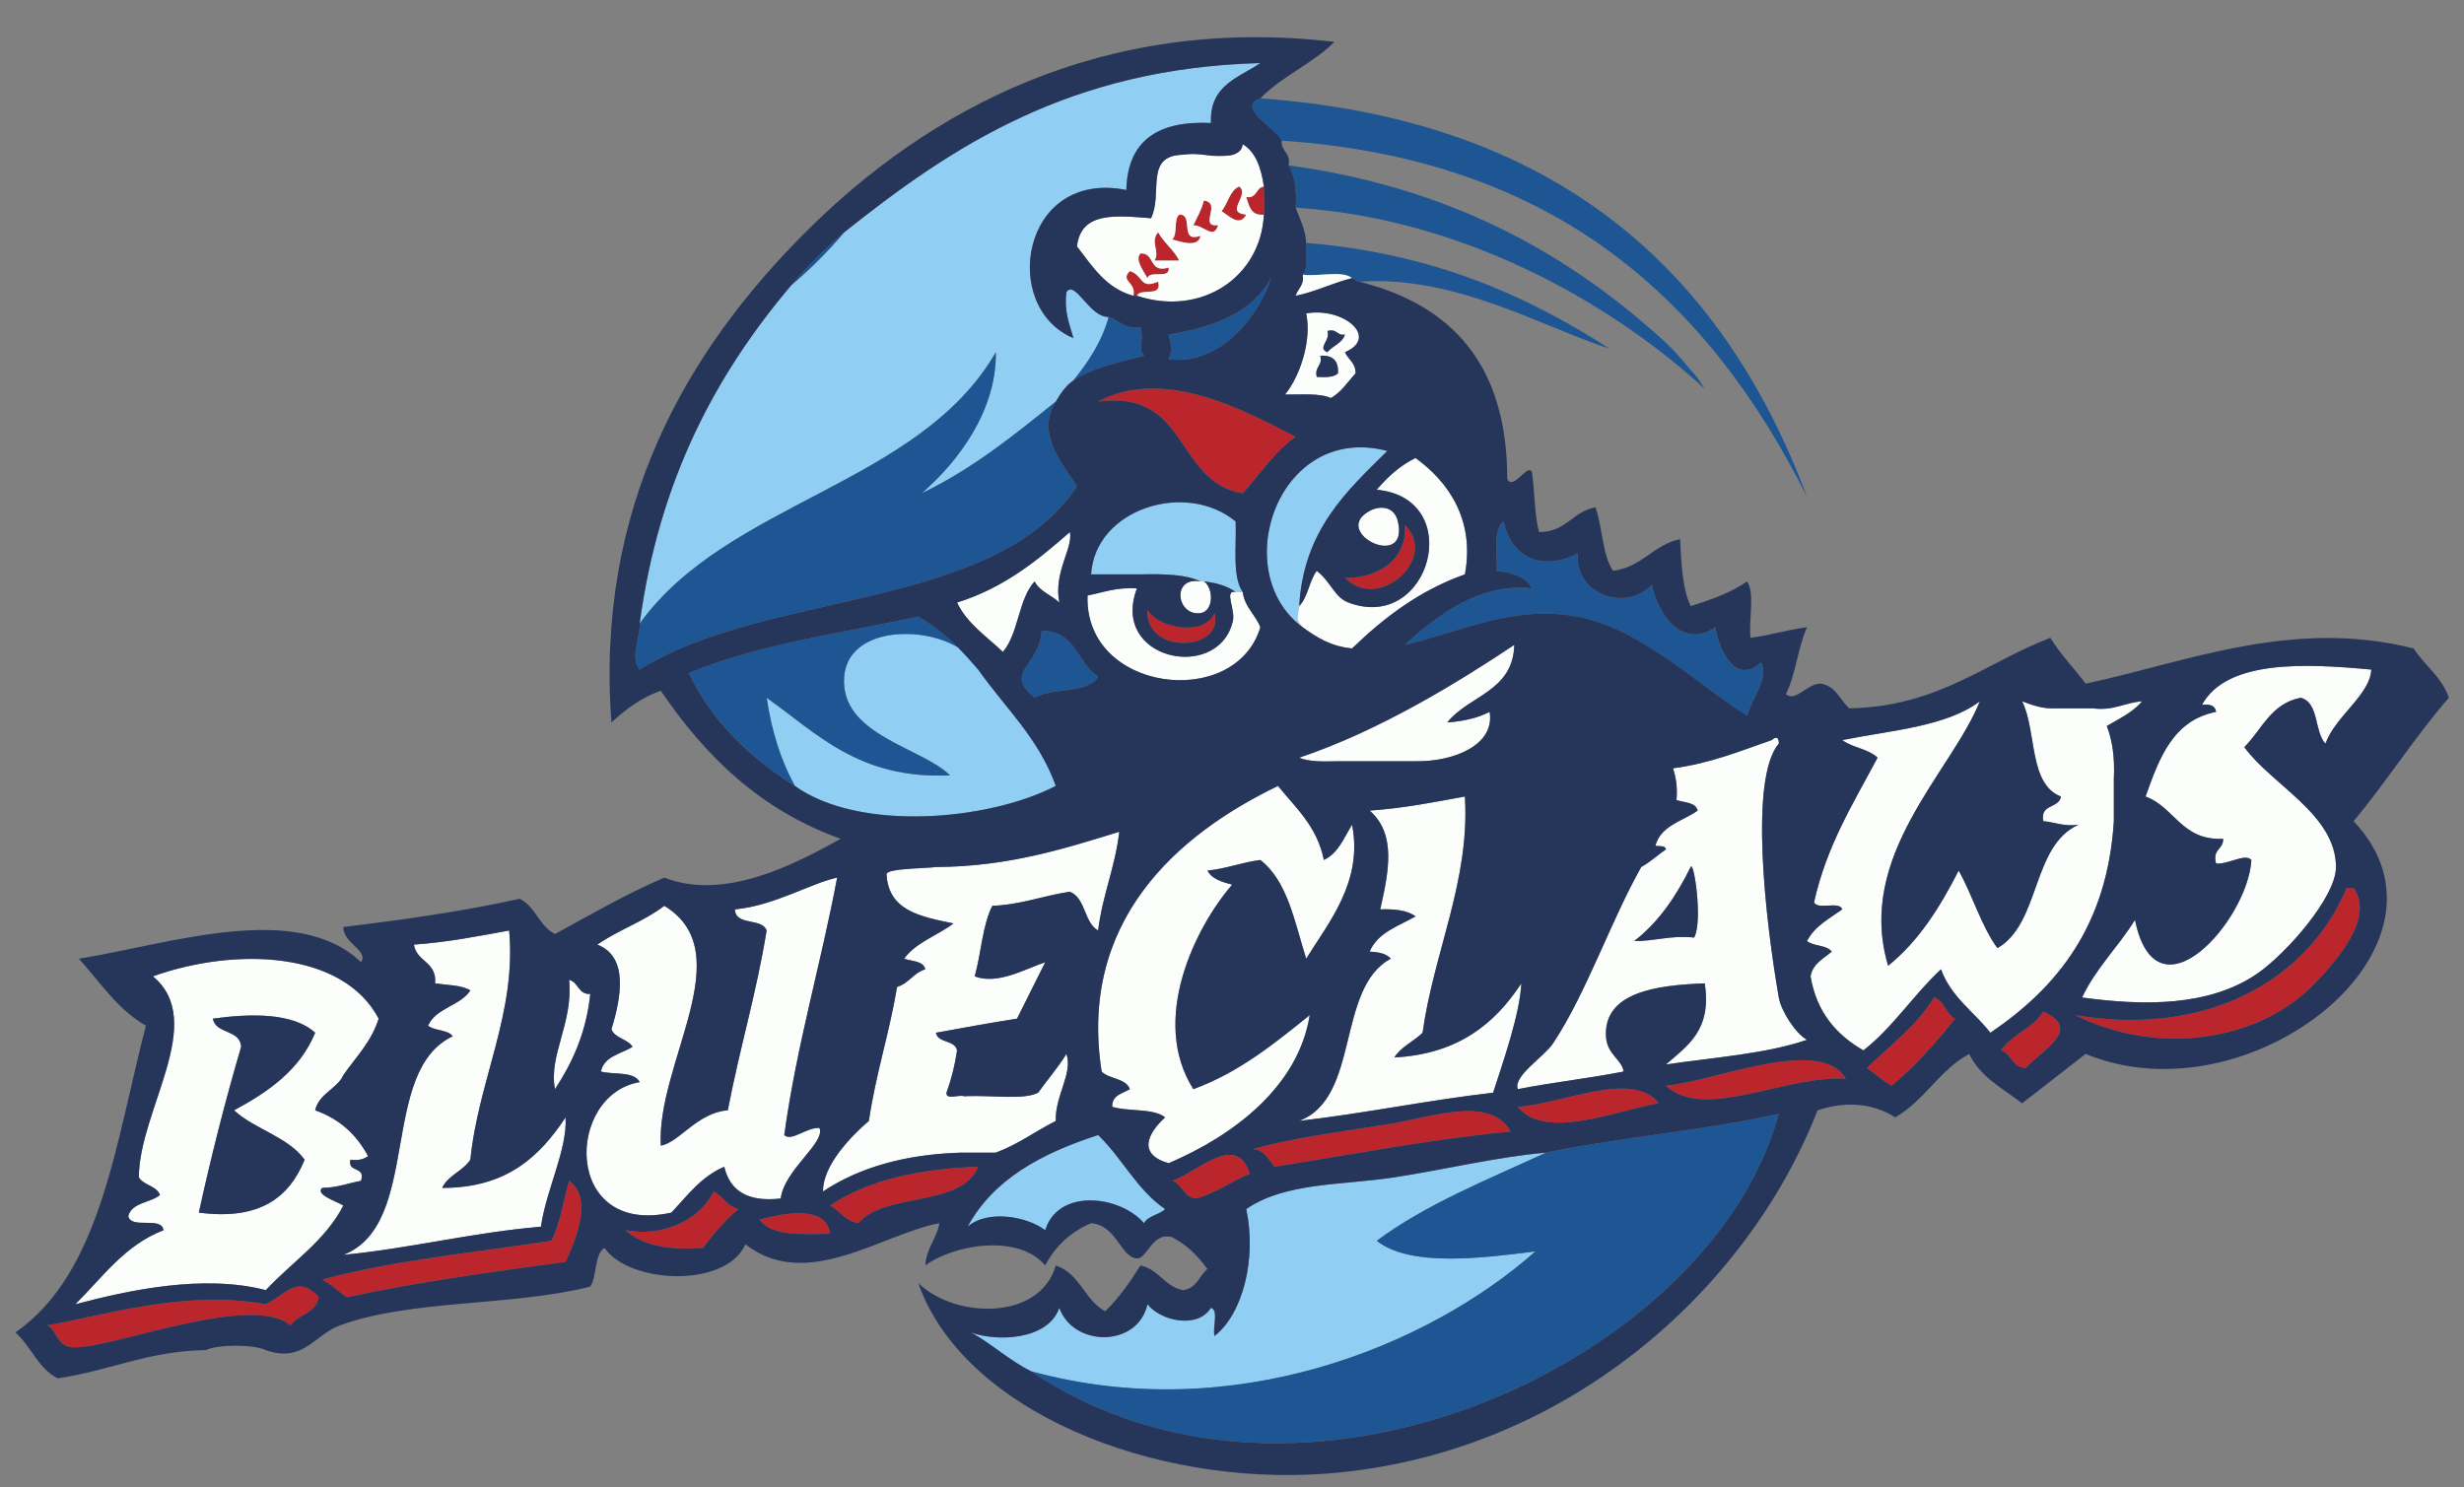 <?xml version="1.0" encoding="utf-8"?>
<!-- Generator: Adobe Illustrator 17.0.0, SVG Export Plug-In . SVG Version: 6.00 Build 0)  -->
<!DOCTYPE svg PUBLIC "-//W3C//DTD SVG 1.1//EN" "http://www.w3.org/Graphics/SVG/1.1/DTD/svg11.dtd">
<svg version="1.1" id="Layer_1" xmlns="http://www.w3.org/2000/svg" xmlns:xlink="http://www.w3.org/1999/xlink" x="0px" y="0px"
	 width="200px" height="120.75px" viewBox="0 0 200 120.75" style="enable-background:new 0 0 200 120.75;" xml:space="preserve">
<rect x="0" y="0" width="200" height="120.75" fill="#808080" stroke="none"/>
<path id="color5" style="fill:#BB262C;" d="M101.157,17.429c-0.559,1.005-1.351,0.124-2.004-0.286
	c0.524-0.62,0.641-1.649,1.431-2.004C101.498,15.85,99.322,17.251,101.157,17.429z M101.157,15.998
	c0.234,0.72,0.374,1.534,1.431,1.431c0.079-0.877,0.017-1.152,0-2.29C101.913,15.227,102.056,16.133,101.157,15.998z M97.722,16.285
	c-0.194,0.76-0.548,1.361-0.859,2.003c0.831-0.027,1.647,1.206,2.003,0C97.23,18.453,99.217,16.479,97.722,16.285z M95.718,17.429
	c-0.477,0.382-0.096,1.622-0.572,2.004c0.629,0.173,2.133,0.72,2.29-0.286C95.668,19.769,96.938,17.354,95.718,17.429z
	 M93.714,21.151c0.667,0,1.336,0,2.004,0c-0.453-0.884-1.238-1.435-1.718-2.291C93.325,19.683,94.183,20.38,93.714,21.151z
	 M92.568,20.578c-0.472,0.506,0.262,1.422,0.573,2.004c0.164-0.695,1.852,0.135,1.718-0.858
	C93.217,22.22,93.78,20.512,92.568,20.578z M94,22.868c-1.504,0.652-1.172-0.51-2.29-0.859c-0.83,0.826,0.557,0.896,0.286,2.005
	c0.095,0,0.19,0,0.286,0C92.548,23.325,94.364,24.187,94,22.868z M89.133,32.602c7.403-1.011,6.225,6.562,11.737,7.443
	c1.418-1.541,2.548-3.369,4.295-4.581C101.165,33.394,94.493,29.729,89.133,32.602z M109.172,46.915
	c2.737,2.793,7.607-1.598,4.866-4.294C114.228,45.814,111.333,46.969,109.172,46.915z M98.58,49.777
	c-0.832,1.978-4.725,1.159-5.439-0.287C92.903,53.197,99.393,52.908,98.58,49.777z M190.471,72.105
	c-3.162,7.505-11.361,12.119-22.042,10.306c6.918,3.419,15.039,2.044,19.466-2.576c1.789-1.867,4.851-5.325,3.148-7.729
	C190.854,72.105,190.662,72.105,190.471,72.105z M156.977,80.979c-1.398,2.322-3.566,3.877-5.438,5.726
	c0.683,0.463,1.262,1.027,2.003,1.432c1.942-1.589,3.584-3.479,5.153-5.439C157.918,82.33,157.871,81.231,156.977,80.979z
	 M165.854,82.125c-0.838,1.357-2.547,1.844-3.436,3.148c0.875,0.271,0.897,1.394,2.004,1.432
	C165.798,85.214,169.066,83.574,165.854,82.125z M135.223,88.137c3.094,2.894,9.617-0.837,14.599-0.572
	C147.742,84.037,139.073,87.829,135.223,88.137z M123.199,89.854c2.228,2.796,8.147,0.238,11.45-0.286
	C132.479,86.83,126.811,89.639,123.199,89.854z M112.607,91.285c-3.813,0.594-7.981,1.157-10.878,2.004
	c0.948,0.102,1.241,0.857,1.718,1.432c6.347-1.001,12.483-2.21,19.18-2.862C120.894,88.864,116.097,90.742,112.607,91.285z
	 M95.146,95.866c0.874,0.269,0.896,1.393,2.004,1.431c1.604-0.494,2.806-1.392,4.293-2.004
	C100.369,91.824,97.118,95.23,95.146,95.866z M79.4,94.721c-4.889,0.169-8.998,1.116-12.023,3.149
	c0.81,0.43,1.219,1.261,2.291,1.431C71.866,96.728,77.986,98.078,79.4,94.721z M46.193,95.866c-0.46,1.638-0.732,3.465-1.431,4.866
	c-6.286,0.966-12.906,1.598-18.607,3.148c0.742,0.403,1.321,0.969,2.004,1.432c5.657-1.213,11.679-2.062,17.749-2.863
	C46.745,100.581,48.172,97.334,46.193,95.866z M50.774,99.873c1.343,1.233,3.508,1.645,6.297,1.432
	c0.845-1.159,1.774-2.234,2.863-3.149c-0.919-0.226-1.251-1.039-2.004-1.432C56.852,99.006,53.82,100.467,50.774,99.873z
	 M61.652,99.015c0.954,1.336,3.385,1.195,5.725,1.146C67.054,97.771,63.571,98.503,61.652,99.015z M21.575,105.886
	c-6.551-1.205-13.218,0.933-17.748,1.717c0.716,0.297,0.756,1.438,1.717,1.718c2.33,0.676,14.724-4.559,18.035-1.718
	c0.61-0.916,2.089-0.964,2.29-2.29C24.223,103.466,23.291,104.999,21.575,105.886z"/>
<path id="color4" style="fill:#91CEF4;" d="M100.87,48.061c-0.19,0-0.382,0-0.572,0c-0.667-0.479-1.543-0.748-2.576-0.86
	c-0.096,0-0.191,0-0.286,0c-1.22-0.593-3.023-0.604-4.867-0.572H89.42c-0.287,0-0.573,0-0.859,0
	c0.331-5.337,7.712-7.633,11.737-4.293C100.368,44.363,100.007,46.824,100.87,48.061z M85.698,63.805
	c-1.376-3.872-4.133-6.363-6.298-9.447c-0.229-0.271-0.463-0.54-0.7-0.805c-0.058-0.064-0.117-0.13-0.177-0.194
	c-0.241-0.266-0.487-0.527-0.741-0.782c-0.003-0.002-0.005-0.005-0.008-0.008c0,0-0.001,0-0.002-0.001
	c-0.474-0.286-1.016-0.522-1.596-0.7c-0.002-0.001-0.004-0.001-0.006-0.002c-0.457-0.141-0.936-0.244-1.423-0.312
	c-0.013-0.002-0.025-0.004-0.039-0.006c-0.107-0.015-0.215-0.026-0.322-0.037c-0.03-0.003-0.061-0.006-0.091-0.008
	c-0.103-0.01-0.206-0.017-0.31-0.022c-0.027-0.002-0.055-0.002-0.082-0.004c-0.313-0.014-0.627-0.012-0.935,0.007
	c-0.057,0.004-0.114,0.007-0.171,0.012c-0.077,0.006-0.152,0.014-0.228,0.024c-0.065,0.007-0.129,0.015-0.194,0.023
	c-0.069,0.01-0.139,0.02-0.208,0.031c-0.079,0.014-0.156,0.029-0.234,0.044c-0.054,0.012-0.109,0.02-0.163,0.032
	c-0.124,0.028-0.245,0.061-0.365,0.095c-0.048,0.015-0.095,0.029-0.142,0.045c-0.081,0.025-0.16,0.052-0.238,0.081
	c-0.048,0.018-0.096,0.036-0.143,0.055c-0.078,0.03-0.154,0.064-0.231,0.099c-0.041,0.02-0.082,0.038-0.123,0.057
	c-0.097,0.048-0.192,0.1-0.284,0.153c-0.016,0.009-0.032,0.017-0.048,0.026c-0.106,0.064-0.208,0.133-0.307,0.204
	c-0.028,0.021-0.055,0.045-0.083,0.066c-0.07,0.054-0.138,0.109-0.203,0.169c-0.031,0.026-0.06,0.054-0.09,0.083
	c-0.062,0.06-0.121,0.121-0.178,0.185c-0.024,0.028-0.05,0.055-0.073,0.083c-0.074,0.09-0.145,0.181-0.208,0.278
	c-0.003,0.004-0.007,0.008-0.01,0.013c-0.067,0.102-0.127,0.209-0.182,0.319c-0.017,0.032-0.03,0.066-0.045,0.1
	c-0.038,0.08-0.071,0.164-0.102,0.249c-0.015,0.041-0.028,0.083-0.042,0.124c-0.027,0.088-0.05,0.177-0.071,0.268
	c-0.008,0.039-0.019,0.079-0.027,0.12c-0.025,0.133-0.046,0.268-0.057,0.409c-0.372,4.752,6.279,5.721,8.588,8.016
	c-7.388,0.326-10.748-3.375-14.886-6.298c0.408,2.741,1.167,5.132,2.29,7.157C69.739,67.539,80.183,66.647,85.698,63.805z
	 M89.133,92.145c-4.536,1.476-8.479,3.545-10.591,7.443c1.612-1.41,4.831-0.834,6.297,0.285c1.06-3.449,6.1-2.813,8.016-0.572
	c0.339-0.613,1.24-0.668,1.717-1.145C92.295,96.617,91.083,94.012,89.133,92.145z M137.226,30.025
	c-1.121-1.36-2.361-2.602-3.722-3.722C134.625,27.664,135.865,28.904,137.226,30.025z M80.831,28.594
	c0.059,4.735-3.006,8.825-6.011,11.451c4.126-1.982,7.493-4.721,10.878-7.443c0.386-0.664,0.814-1.286,1.431-1.718
	c1.188-1.485,2.281-3.063,2.863-5.153c-1.561,0.064-2.745-3.079-3.436-2.003c-0.19,1.622,0.261,2.601,0.573,3.721
	c-6.008-2.5-4.222-13.737,4.294-12.023c0.095-4.007,2.557-5.649,6.87-5.438c-0.135-3.093,2.252-3.665,4.008-4.867
	c-15.431,0.41-24.969,6.711-33.779,13.741c-1.312,1.55-2.743,2.981-4.294,4.295c-6.083,7.179-10.742,15.785-12.31,27.48
	C59.007,40.739,74.623,39.37,80.831,28.594z M105.736,50.923c-0.599-0.699-0.408-0.61-0.286-1.719
	c0.38-6.205,3.85-9.318,7.157-12.595C103.736,34.284,99.627,46.432,105.736,50.923z M124.631,101.592
	c-3.988,0.496-10.113,1.348-12.883-0.859c3.995-2.971,8.974-4.959,13.741-7.156c-3.984,0.344-8.149,1.363-12.31,2.004
	c-4.248,0.652-8.861,0.394-12.022,2.576c0.856,4.007-0.269,8.51-2.577,10.305c-0.174-0.684,0.359-2.076-0.286-2.29
	c-1.109,1.765-4.115,1.044-5.153-0.285c-0.804,3.54-6.029,3.479-7.157,0.285c-0.906,2.65-5.114,2.762-7.156,2.004
	c1.716,0.956,3.08,2.264,4.866,3.149C100.045,115.808,115.914,109.31,124.631,101.592z"/>
<path id="color3" style="fill:#1E5593;" d="M102.302,7.983c23.85,1.723,37.398,13.747,44.371,32.348
	c-7.972-15.884-20.299-27.413-42.653-28.913C103.601,10.375,100.245,8.771,102.302,7.983z M105.736,22.297
	c1.247,0.184,3.236-0.374,4.008,0.285c0.232,0.054,0.285,0.287,0.572,0.286c7.798-0.544,14.847,3.665,20.324,5.439
	c-6.726-4.343-14.388-7.749-24.618-8.588C105.965,20.615,106.217,21.821,105.736,22.297z M121.481,46.343
	c1.28,0.151,2.39,0.472,2.862,1.431c-4.311-0.478-7.811,2.292-10.306,4.58c4.579-1.07,8.757-3.272,14.026-2.29
	c5.232,0.975,10.104,5.84,13.741,8.016c0.35-1.279,1.785-2.978,1.146-4.294c-2.123,1.914-3.446-1.11-3.722-2.862
	c-2.756,1.871-4.698-1.188-5.153-3.436c-2.098,2.193-6.258,0.841-6.012-2.577c-2.843,1.541-5.436,0.342-6.011-2.575
	C121.15,42.958,121.568,44.903,121.481,46.343z M83.98,56.647c1.406-0.884,4.313-0.267,5.153-1.718
	c-1.697-1.07-1.8-3.733-4.581-3.722C84.358,54.164,81.407,54.496,83.98,56.647z M105.165,16.857
	c14.765,0.978,26.729,8.731,33.206,14.712c-0.68-1.088-0.736-1.058-1.145-1.543c-1.207-1.504-2.255-2.514-3.722-3.722
	c-7.504-6.427-16.661-11.201-28.912-12.882C105.088,14.261,105.267,15.419,105.165,16.857z M138.371,31.568 M68.522,18.861
	c-1.551,1.312-2.982,2.743-4.294,4.295C65.779,21.842,67.211,20.411,68.522,18.861z M87.416,39.472
	c-1.057-1.672-3.417-4.249-1.718-6.87c-3.385,2.723-6.752,5.461-10.878,7.443c3.005-2.626,6.07-6.716,6.011-11.451
	C74.623,39.37,59.007,40.739,51.919,50.636c0.063,1.125-0.808,2.801,0,3.722C62.229,47.874,80.763,49.613,87.416,39.472z
	 M92.855,28.88c-0.524-0.716,0.022-1.102-0.287-2.29c-1.299,0.154-1.714-0.576-2.576-0.859c-0.582,2.091-1.675,3.668-2.863,5.153
	C88.664,29.842,90.817,29.418,92.855,28.88z M94.859,27.162c0.25,1.045,0.284,1.286,0,2.004c4.247,0.579,7.462-3.766,8.301-6.584
	C101.664,25.38,98.551,26.56,94.859,27.162z M77.11,62.945c-2.309-2.295-8.96-3.264-8.588-8.016
	c0.011-0.142,0.031-0.276,0.057-0.409c0.008-0.041,0.019-0.081,0.027-0.12c0.021-0.091,0.043-0.18,0.071-0.268
	c0.014-0.041,0.027-0.083,0.042-0.124c0.031-0.085,0.065-0.169,0.102-0.249c0.015-0.033,0.028-0.067,0.045-0.1
	c0.055-0.11,0.114-0.218,0.182-0.319c0.003-0.005,0.007-0.009,0.01-0.013c0.063-0.098,0.134-0.188,0.208-0.278
	c0.023-0.028,0.049-0.055,0.073-0.083c0.057-0.063,0.116-0.125,0.178-0.185c0.03-0.029,0.059-0.057,0.09-0.083
	c0.065-0.06,0.133-0.115,0.203-0.169c0.028-0.021,0.054-0.045,0.083-0.066c0.099-0.071,0.201-0.14,0.307-0.204
	c0.016-0.01,0.032-0.018,0.048-0.026c0.092-0.054,0.187-0.105,0.284-0.153c0.041-0.019,0.082-0.037,0.123-0.057
	c0.076-0.034,0.152-0.068,0.231-0.099c0.047-0.019,0.095-0.037,0.143-0.055c0.078-0.029,0.158-0.056,0.238-0.081
	c0.047-0.016,0.093-0.03,0.142-0.045c0.12-0.034,0.241-0.066,0.365-0.095c0.054-0.013,0.109-0.021,0.163-0.032
	c0.078-0.015,0.156-0.03,0.234-0.044c0.068-0.012,0.138-0.021,0.208-0.031c0.064-0.009,0.129-0.017,0.194-0.023
	c0.075-0.01,0.151-0.017,0.228-0.024c0.056-0.005,0.114-0.008,0.171-0.012c0.308-0.019,0.622-0.021,0.935-0.007
	c0.027,0.002,0.055,0.002,0.082,0.004c0.104,0.005,0.207,0.013,0.31,0.022c0.03,0.002,0.061,0.005,0.091,0.008
	c0.107,0.011,0.215,0.022,0.322,0.037c0.013,0.002,0.026,0.004,0.039,0.006c0.487,0.065,0.966,0.171,1.423,0.312
	c0.002,0.001,0.004,0.001,0.006,0.002c0.58,0.179,1.122,0.414,1.596,0.7c0.001,0.001,0.001,0.001,0.002,0.001
	c-0.001,0-0.001-0.001-0.002-0.002c-0.013-0.012-0.026-0.024-0.039-0.037c-0.157-0.155-0.317-0.308-0.479-0.458
	c-0.043-0.04-0.086-0.079-0.128-0.119c-0.171-0.154-0.345-0.308-0.522-0.455c-0.036-0.03-0.074-0.06-0.11-0.089
	c-0.162-0.132-0.327-0.262-0.495-0.389c-0.035-0.024-0.069-0.052-0.104-0.078c-0.19-0.14-0.385-0.274-0.584-0.404
	c-0.045-0.03-0.092-0.06-0.138-0.09c-0.208-0.132-0.419-0.262-0.637-0.384c-6.373,1.356-13.169,2.29-18.607,4.58
	c1.895,4.021,4.977,6.856,8.588,9.161c-1.124-2.025-1.882-4.416-2.29-7.157C66.362,59.57,69.723,63.271,77.11,62.945z
	 M72.169,51.573c0.068-0.012,0.138-0.021,0.208-0.031C72.308,51.552,72.238,51.562,72.169,51.573z M71.266,51.789
	c0.047-0.016,0.093-0.03,0.142-0.045C71.359,51.759,71.313,51.773,71.266,51.789z M71.772,51.649
	c0.054-0.013,0.109-0.021,0.163-0.032C71.881,51.629,71.826,51.637,71.772,51.649z M74.709,51.548
	c-0.107-0.015-0.215-0.026-0.322-0.037C74.494,51.521,74.602,51.533,74.709,51.548z M77.772,52.567
	c-0.474-0.286-1.016-0.522-1.596-0.7C76.757,52.046,77.299,52.281,77.772,52.567z M78.523,53.358
	c-0.241-0.266-0.487-0.527-0.741-0.782C78.036,52.831,78.282,53.093,78.523,53.358z M78.7,53.553c0.237,0.265,0.472,0.533,0.7,0.805
	C79.172,54.086,78.938,53.817,78.7,53.553z M74.296,51.503c-0.103-0.01-0.206-0.017-0.31-0.022
	C74.089,51.485,74.193,51.493,74.296,51.503z M69.606,52.699c-0.031,0.026-0.06,0.054-0.09,0.083
	C69.546,52.753,69.575,52.726,69.606,52.699z M72.798,51.495c-0.077,0.007-0.152,0.014-0.228,0.024
	C72.646,51.509,72.722,51.501,72.798,51.495z M76.17,51.865c-0.457-0.141-0.936-0.246-1.423-0.312
	C75.234,51.621,75.714,51.725,76.17,51.865z M69.81,52.53c0.028-0.021,0.054-0.045,0.083-0.066
	C69.864,52.485,69.838,52.509,69.81,52.53z M70.654,52.023c-0.041,0.02-0.082,0.038-0.123,0.057
	C70.572,52.062,70.613,52.043,70.654,52.023z M70.199,52.26c0.016-0.01,0.032-0.018,0.048-0.026
	C70.231,52.242,70.215,52.25,70.199,52.26z M69.058,53.328c-0.003,0.004-0.007,0.008-0.01,0.013
	C69.051,53.336,69.055,53.332,69.058,53.328z M73.904,51.477c-0.313-0.014-0.627-0.012-0.935,0.007
	C73.277,51.465,73.591,51.463,73.904,51.477z M68.579,54.521c0.008-0.041,0.019-0.081,0.027-0.12
	C68.598,54.439,68.587,54.479,68.579,54.521z M68.719,54.009c-0.015,0.041-0.028,0.083-0.042,0.124
	C68.69,54.092,68.704,54.05,68.719,54.009z M68.821,53.76c0.015-0.033,0.028-0.067,0.045-0.1
	C68.85,53.692,68.836,53.727,68.821,53.76z M69.339,52.967c-0.024,0.028-0.05,0.055-0.073,0.083
	C69.289,53.021,69.314,52.995,69.339,52.967z M71.028,51.87c-0.048,0.018-0.096,0.036-0.143,0.055
	C70.932,51.906,70.979,51.888,71.028,51.87z M75.998,51.02c0.168,0.127,0.333,0.257,0.495,0.389
	C76.331,51.276,76.166,51.146,75.998,51.02z M75.31,50.537c0.199,0.13,0.394,0.265,0.584,0.404
	C75.704,50.802,75.509,50.667,75.31,50.537z M77.777,52.57c-0.001,0-0.002-0.001-0.003-0.002c0,0.001,0.001,0.001,0.001,0.001
	S77.776,52.57,77.777,52.57z M77.774,52.568c0,0-0.001-0.001-0.002-0.002C77.773,52.567,77.773,52.568,77.774,52.568L77.774,52.568z
	 M79.212,53.96c-0.033-0.059-0.068-0.117-0.106-0.175C79.144,53.843,79.178,53.901,79.212,53.96z M74.534,50.063
	c0.219,0.122,0.43,0.252,0.637,0.384C74.964,50.315,74.753,50.186,74.534,50.063z M78.796,53.39
	c-0.024-0.027-0.052-0.054-0.077-0.079C78.744,53.335,78.771,53.362,78.796,53.39z M79.018,53.661
	c-0.032-0.044-0.067-0.088-0.103-0.132C78.951,53.573,78.984,53.617,79.018,53.661z M77.734,52.529
	c-0.157-0.155-0.317-0.308-0.479-0.458C77.416,52.222,77.577,52.374,77.734,52.529z M77.126,51.952
	c-0.171-0.154-0.345-0.308-0.522-0.455C76.781,51.645,76.955,51.798,77.126,51.952z M79.27,54.063
	c0.049,0.096,0.094,0.194,0.13,0.294C79.364,54.258,79.319,54.159,79.27,54.063z M77.782,52.576c0.254,0.255,0.5,0.517,0.741,0.782
	c0.06,0.065,0.119,0.13,0.177,0.194c0.237,0.265,0.472,0.533,0.7,0.805c-0.037-0.1-0.081-0.198-0.13-0.294
	c-0.018-0.035-0.039-0.069-0.058-0.104c-0.033-0.059-0.068-0.117-0.106-0.175c-0.028-0.041-0.057-0.083-0.088-0.124
	c-0.032-0.044-0.067-0.088-0.103-0.132c-0.039-0.047-0.077-0.095-0.119-0.14c-0.024-0.027-0.052-0.054-0.077-0.079
	c-0.266-0.274-0.582-0.522-0.942-0.74c-0.001,0-0.002-0.001-0.002-0.001C77.777,52.571,77.779,52.574,77.782,52.576z
	 M111.748,100.732c2.77,2.207,8.895,1.355,12.883,0.859c-8.717,7.718-24.585,14.216-40.937,9.732
	c21.972,14.822,55.274-0.908,60.688-20.897c-6,1.348-12.799,1.896-18.893,3.149C120.722,95.773,115.743,97.762,111.748,100.732z"/>
<path id="color2" style="fill:#FCFEFC;" d="M100.87,11.704c0.003,0.029,0.003,0.057-0.003,0.083l0,0
	c-0.004,0.026-0.014,0.051-0.027,0.074c-0.047,0.182-0.135,0.323-0.254,0.434c-0.002,0.001-0.002,0.002-0.003,0.003
	c-0.058,0.053-0.124,0.098-0.196,0.137c-0.004,0.002-0.007,0.004-0.01,0.005c-0.072,0.038-0.149,0.069-0.233,0.095
	c-0.006,0.002-0.011,0.003-0.017,0.005c-0.083,0.024-0.171,0.043-0.264,0.059c-0.007,0.002-0.015,0.003-0.022,0.004
	c-0.092,0.014-0.188,0.023-0.289,0.029c-0.009,0.001-0.019,0.002-0.03,0.002c-0.1,0.005-0.203,0.008-0.309,0.007
	c-0.011,0-0.021,0-0.032,0c-0.107-0.002-0.216-0.005-0.327-0.011c-0.011,0-0.021-0.001-0.033-0.002
	c-0.113-0.006-0.227-0.014-0.343-0.023c-0.009,0-0.018-0.001-0.026-0.001c-0.139-0.011-0.28-0.023-0.421-0.036
	c-0.092-0.008-0.185-0.016-0.276-0.024c-0.023-0.002-0.046-0.004-0.069-0.006c-0.109-0.009-0.219-0.018-0.326-0.025
	c-0.015-0.001-0.031-0.002-0.046-0.003c-0.11-0.007-0.219-0.013-0.326-0.016c-0.011,0-0.022,0-0.033-0.001
	c-0.109-0.003-0.216-0.004-0.319-0.001c-0.008,0-0.016,0-0.024,0.001c-0.106,0.003-0.208,0.009-0.307,0.02
	c-0.004,0.001-0.008,0.001-0.012,0.001c-0.102,0.011-0.198,0.027-0.289,0.048c-3.141,0.071-1.59,3.123-2.576,5.153
	c-2.805-0.213-5.688-0.581-6.012,2.29c1.252,1.61,2.332,3.392,4.58,4.008c0.271-1.108-1.116-1.179-0.286-2.005
	c1.118,0.35,0.786,1.512,2.29,0.859c0.364,1.318-1.452,0.457-1.718,1.146c5.204,1.715,10.051-1.483,10.306-6.585
	c-1.057,0.103-1.196-0.711-1.431-1.431c0.898,0.135,0.756-0.771,1.431-0.858C102.368,13.642,101.939,12.353,100.87,11.704z
	 M93.141,22.582c-0.311-0.582-1.044-1.498-0.573-2.004c1.211-0.066,0.648,1.642,2.291,1.146
	C94.993,22.717,93.305,21.887,93.141,22.582z M93.714,21.151c0.469-0.771-0.389-1.469,0.286-2.291
	c0.479,0.856,1.265,1.407,1.718,2.291C95.05,21.151,94.381,21.151,93.714,21.151z M95.146,19.433
	c0.476-0.382,0.095-1.622,0.572-2.004c1.22-0.075-0.05,2.34,1.718,1.718C97.278,20.153,95.775,19.606,95.146,19.433z M96.863,18.288
	c0.311-0.643,0.664-1.244,0.859-2.003c1.495,0.195-0.491,2.168,1.145,2.003C98.51,19.494,97.693,18.261,96.863,18.288z
	 M99.153,17.143c0.524-0.62,0.641-1.649,1.431-2.004c0.914,0.71-1.262,2.111,0.573,2.29C100.599,18.434,99.806,17.553,99.153,17.143
	z M100.841,11.858c0.013-0.022,0.021-0.046,0.026-0.071c-0.004,0.026-0.014,0.051-0.027,0.074
	C100.841,11.86,100.841,11.859,100.841,11.858z M100.87,11.704c0.003,0.029,0.003,0.057-0.003,0.083
	C100.873,11.761,100.873,11.733,100.87,11.704z M100.144,12.536c-0.006,0.002-0.011,0.003-0.017,0.005
	C100.133,12.539,100.138,12.537,100.144,12.536z M100.377,12.441c0.003-0.001,0.006-0.004,0.01-0.005
	C100.383,12.437,100.38,12.439,100.377,12.441z M100.586,12.295c-0.001,0.001-0.002,0.002-0.003,0.003
	C100.584,12.297,100.584,12.296,100.586,12.295z M99.863,12.6c-0.007,0.002-0.015,0.003-0.022,0.004
	C99.849,12.602,99.856,12.601,99.863,12.6z M100.867,11.787L100.867,11.787L100.867,11.787z M97.313,12.511
	c-0.11-0.007-0.219-0.013-0.326-0.016C97.094,12.498,97.203,12.504,97.313,12.511z M96.004,12.563
	c0.091-0.021,0.188-0.037,0.289-0.048C96.191,12.526,96.095,12.542,96.004,12.563z M98.479,12.606c-0.009,0-0.018-0.001-0.026-0.001
	C98.461,12.605,98.47,12.606,98.479,12.606z M98.821,12.629c0.012,0.001,0.023,0.002,0.033,0.002
	C98.844,12.631,98.833,12.63,98.821,12.629z M97.755,12.545c0.092,0.008,0.184,0.016,0.276,0.024
	C97.939,12.561,97.847,12.553,97.755,12.545z M97.359,12.514c0.107,0.007,0.217,0.016,0.326,0.025
	C97.576,12.53,97.467,12.521,97.359,12.514z M99.552,12.633c-0.009,0.001-0.019,0.002-0.03,0.002
	C99.533,12.634,99.543,12.634,99.552,12.633z M96.611,12.494c-0.106,0.003-0.208,0.009-0.307,0.02
	C96.403,12.503,96.505,12.497,96.611,12.494z M96.635,12.493c0.103-0.003,0.21-0.002,0.319,0.001
	C96.845,12.491,96.738,12.49,96.635,12.493z M99.182,12.642c0.011,0,0.021,0,0.032,0C99.203,12.642,99.193,12.642,99.182,12.642z
	 M100.841,11.858c0.013-0.048,0.022-0.1,0.029-0.154c0.003,0.029,0.003,0.057-0.003,0.083l0,0
	C100.862,11.813,100.854,11.836,100.841,11.858z M108.026,32.315c0.856-0.479,1.361-1.311,2.004-2.004
	c0.014-0.872-0.603-1.113-0.858-1.718c2.801-1.197-0.115-3.688-3.149-3.149c0.47,2.218-0.517,5.117-1.718,6.585
	C105.626,32.044,107.104,31.901,108.026,32.315z M107.74,26.876c0.81-0.237,0.742,0.403,1.432,0.286
	c-0.236,0.718-1.003,0.905-1.432,1.432C106.871,28.241,108.051,27.609,107.74,26.876z M107.168,28.88
	c1.02-0.065,1.497,0.412,1.432,1.432c-0.338,0.329-1.013,0.323-1.719,0.286C106.674,29.723,107.375,29.756,107.168,28.88z
	 M105.45,49.204c0.718-0.713,0.812-2.05,1.431-2.861c1.198,0.937,1.408,2.135,2.577,2.575c6.634,2.501,9.597-8.47,2.29-9.16
	c0.882-1.025,1.861-1.955,3.149-2.576c2.621,1.892,4.838,4.965,4.008,9.446c-3.733,1.325-6.58,3.535-9.161,6.013
	c-1.747-0.163-2.895-0.922-4.008-1.718C105.138,50.224,105.328,50.313,105.45,49.204z M85.984,48.918
	c-0.627-0.613-1.59-0.891-2.004-1.718c-1.327,1.44-1.297,4.237-2.576,5.726c-1.316-1.26-2.882-2.271-3.722-4.008
	c3.782-1.18,6.517-3.406,9.161-5.726C87.114,44.52,85.501,46.427,85.984,48.918z M192.475,54.357
	c-0.086,2.049-2.896,3.758-3.722,6.012c-0.924-0.984-0.497-3.319-2.004-3.722c-2.407,0.454-3.149,2.576-4.579,4.008
	c2.228,3.074,7.436,5.466,7.441,9.733c0.004,2.445-4.039,7-6.297,8.587c-3.953,2.778-9.365,2.678-14.313,2.004
	c1.129-2.401,2.944-4.115,4.294-6.298c1.734,8.493,9.17,0.02,9.447-4.865c-0.503-0.576-1.887,0.387-2.863,0.286
	c-0.327-1.188,0.602-1.116,0.573-2.004c-3.396,0.151-3.927-2.564-6.298-3.436c1.102-3.096,2.213-6.184,5.725-6.87
	c-0.069-0.504-0.492-0.652-1.145-0.573C180.746,53.549,187.088,53.855,192.475,54.357z M136.08,64.949
	c0.637,0.223,1.553,0.165,1.718,0.859c-1.226,0.872-2.994,1.202-3.435,2.862c0.337,0.045,0.813-0.05,0.859,0.286
	c-0.684,0.462-1.263,1.027-2.005,1.432c-2.451,4.327-4.442,10.226-7.156,14.313c-0.74,1.115-3.257,2.646-2.862,3.722
	c2.79-0.549,5.797-0.882,8.588-1.432c-0.133-0.987-1.355-1.369-1.432-2.862c-0.18-3.544,4.023-4.156,8.016-4.294
	c0.583,3.828-1.423,5.066-3.148,6.584c3.903-0.581,8.112-0.856,11.45-2.004c-0.921-0.496-2.098-2.326-2.29-3.436
	c-1.059-6.067-2.441-17.772,0-20.61c0.016-0.536-0.221-0.605-0.573-0.286c-2.555,0.88-4.974,1.896-8.016,2.29
	C136.035,63.086,136.169,63.906,136.08,64.949z M137.512,76.113c-1.92-0.202-3.141,0.295-4.866,0.286
	c1.991-1.539,3.415-3.646,4.58-6.011C137.48,69.77,138.234,74.803,137.512,76.113z M94.859,94.435
	c-2.507-0.714-1.753-2.386-0.287-3.722c-0.954-0.764-2.983-0.451-4.294-0.858c-0.021-0.975,0.843-1.066,1.432-1.432
	c-0.328-0.913-1.681-0.801-2.29-1.432c-1.904-12.196,6.098-19.223,14.313-23.187c1.451,1.793,3.186,3.303,3.723,6.012
	c1.176-0.542,1.628-1.807,2.289-2.863c0.916,4.639-1.941,7.98-3.722,10.878c-0.94-2.972-1.515-6.31-3.721-8.015
	c-1.525,0.192-2.73,0.705-4.294,0.858c0.357,0.692,1.173,0.926,2.004,1.146c-3.002,3.462-6.705,10.982-3.149,16.603
	c3.766-1.387,6.585-3.721,9.447-6.012C105.39,88.173,100.21,92.151,94.859,94.435z M123.485,79.835
	c-0.117,2.462-1.428,6.204-2.29,8.874c-5.389,0.623-10.356,1.667-15.745,2.29c4.991-1.878,2.968-10.774,7.442-13.168
	c-0.352-0.41-0.983-0.543-1.717-0.573c0.639-1.555,2.329-2.06,3.722-2.862c-0.651-0.493-1.679-0.611-2.863-0.571
	c0.712-3.142,1.298-6.132-0.858-8.016c2.76-0.198,5.231-0.686,7.729-1.146c0.427,6.841-2.549,12.704-3.436,19.18
	c-0.724,0.708-1.736,1.126-2.29,2.004C118.346,85.574,121.332,83.121,123.485,79.835z M66.805,96.725
	c-0.029-2.037,2.126-4.359,3.722-5.726c0.559-3.83,1.663-7.116,2.29-10.878c0.957-0.283,1.333-1.148,2.29-1.432
	c-0.165-0.692-1.081-0.636-1.717-0.858c0.959-1.331,2.702-1.878,4.007-2.863c-2.608-0.539-5.294-1.002-5.438-4.007
	c0.134-0.546,3.444-0.466,4.007-0.572c5.88-0.036,10.364-1.469,14.886-2.863c-0.338,2.906-1.362,5.127-1.718,8.016
	c-1.162-0.651-0.997-2.629-2.29-3.148c-2.164,0.316-3.915,1.046-6.298,1.145c-0.806,1.578-0.9,3.869-1.431,5.725
	c1.864,0.714,4.142-0.623,5.726-1.145c-0.763,1.527-1.528,3.053-2.291,4.58c-2.225,0.351-4.407,0.745-6.583,1.145
	c0.178,0.872,1.54,0.56,1.717,1.431c-0.182,1.25-0.477,2.387-0.858,3.436c-0.048,0.621,1.016,0.13,1.431,0.286
	c1.912-0.188,4.576,0.378,6.011-0.286c0.753-1.061,1.604-2.023,2.29-3.148c0.56,1.52-0.941,3.442-0.858,5.438
	c-1.646,0.836-3.063,1.899-4.867,2.577h-2.863C73.343,93.721,69.673,94.822,66.805,96.725z M33.598,76.686
	c2.76-0.198,5.232-0.684,7.729-1.145c0.61,6.726-2.508,12.181-3.149,18.607c-0.598,0.929-1.801,1.252-2.29,2.29
	c5.26,0.013,7.926-2.57,10.02-5.726c0.148,2.633-1.574,5.867-2.004,8.875c-5.622,0.484-10.475,1.738-16.032,2.289
	c6.387-2.487,2.846-14.902,8.875-17.748c-0.399-0.555-1.482-0.427-2.004-0.859c0.646-1.453,2.602-1.597,3.436-2.862
	c-0.702-0.443-1.863-0.427-2.863-0.572C35.473,78.056,33.803,78.104,33.598,76.686z M109.744,22.582
	c-1.607,0.396-2.915,1.093-4.579,1.432c0.164-0.599,0.709-0.817,0.571-1.717C106.983,22.48,108.973,21.923,109.744,22.582z
	 M97.436,47.2c0.095,0,0.19,0,0.286,0c0.776,0.504,0.83,2.415-0.286,2.577C95.489,50.023,95.072,46.79,97.436,47.2z M45.049,88.423
	c-0.545-2.742,1.495-5.373,1.145-8.874c0.776,0.178,0.713,1.196,1.718,1.145C47.577,83.89,46.442,86.286,45.049,88.423z
	 M113.466,42.335c0.93,4.054-5.527,0.881-2.29-0.859C112,41.032,113.177,41.071,113.466,42.335z M88.274,48.346
	c1.279-0.247,2.358-0.695,4.008-0.572c-2.182,5.768,6.409,7.559,7.729,2.862c0.415-1.011-0.759-2.758,0.286-2.575
	c0.19,0,0.382,0,0.572,0c0.173,1.258,1.035,1.827,1.432,2.862C100.279,57.689,87.992,56.199,88.274,48.346z M117.474,58.651
	c1.329-0.101,2.496-0.367,3.436-0.858c0.45,2.647-2.815,4.053-6.012,4.008c-2.1,0-4.199,0-6.298,0
	c-1.174,0.027-2.347,0.056-3.149-0.287c6.5-2.183,12.823-6.07,17.463-9.16C122.813,56.167,119.192,56.458,117.474,58.651z
	 M161.558,83.843c-1.338-1.715-3.199-2.907-4.008-5.153c-2.229,2.064-3.888,4.701-6.297,6.584c-2.183-1.252-3.796-3.074-4.294-6.012
	c0.189-1.052,1.055-1.425,1.718-2.004c-0.4-0.555-1.482-0.426-2.004-0.858c0.606-1.205,1.808-1.817,2.862-2.575
	c-0.246-0.709-1.993,0.083-2.29-0.574c1.02-4.608,3.201-8.058,5.153-11.736c-0.715-0.718-2.051-0.812-2.863-1.431
	c3.975-0.797,8.449-1.093,11.165-3.149c-2.325,5.792-10.104,12.525-7.443,21.47c2.486-1.999,4.213-4.756,5.726-7.729
	c1.135,2.013,1.818,4.479,3.148,6.297c3.509-2.025,2.756-8.313,6.584-10.019c-1.219,0.169-1.893-0.205-2.861-0.286
	c-0.29-1.435,1.281-1.008,1.43-2.004c-2.63-0.997-1.951-5.301-3.148-7.729c0.835,0.31,1.649,0.641,2.862,0.572h2.862
	c1.742,0.216,2.583-0.471,4.008-0.572c-0.729,0.893-1.844,1.399-2.862,2.004c0.455,1.167,0.658,2.586,0.572,4.294
	c0,1.146,0,2.29,0,3.436C171.042,75.196,166.957,80.178,161.558,83.843z M58.789,94.721c-1.878,0.793-2.996,2.347-4.294,3.722
	c-8.807,1.965-8.61-9.572-2.576-10.592c-0.435-0.9-2.086-0.585-3.148-0.859c0.271-1.255,1.63-1.423,2.576-2.004
	c-0.394-0.655-1.427-0.672-1.718-1.431c0.785-2.554,1.416-5.871-1.144-6.871c1.684-1.178,3.824-1.9,5.438-3.148
	c6.256,3.804-0.652,12.756-0.286,19.466c1.423-0.202,3.011-2.711,5.439-2.862c0.944-4.973,2.328-9.504,3.149-14.6
	c-0.37-1.062-2.522-0.341-2.576-1.717c3.156-0.281,6.244-2.15,8.302-2.577c-1.328,7.069-3.273,13.522-4.294,20.897
	c0.588,0.568,1.817-0.649,2.862-0.572c0.496,1.204-2.864,3.403-3.149,5.725C60.672,97.609,59.237,96.659,58.789,94.721z
	 M21.575,104.739c2.118-2.272,4.8-3.979,6.297-6.869c-0.538-0.339-2.332-0.891-1.717-1.432c1.225-0.017,2.097-0.384,3.148-0.572
	c0.392-1.25-1.108-0.609-0.858-1.718c0.664,0.091,1.1-0.047,1.431-0.286c-0.927-1.745-2.317-3.026-4.293-3.722
	c0.167-1.146,1.86-1.801,2.29-2.863c1.015-1.466,2.275-2.687,2.863-4.58c-2.914-5.533-11.688-5.802-18.32-3.436
	c4.449,3.714-1.121,10.841-1.146,16.318c0.394,0.655,1.427,0.671,1.718,1.43c-0.773,0.66-2.279,0.585-2.576,1.719
	c0.236,1.099,2.694-0.023,2.862,1.145c-3.167,1.223-4.953,3.826-7.157,6.013C10.473,104.738,16.514,103.427,21.575,104.739z
	 M17.281,82.697c3.113-0.428,6.514-0.481,8.302,1.145c-1.256,3.038-3.796,4.792-6.584,6.298c1.691,1.554,4.36,2.128,5.725,4.008
	c-1.236,3.058-3.641,4.947-8.587,4.294c1.018-4.611,2.154-9.104,3.435-13.455C19.493,83.539,17.515,83.991,17.281,82.697z"/>
<path id="color1" style="fill:#26365B;" d="M198.773,56.647c-0.585-1.705-1.964-2.616-2.862-4.007
	c-9.915-2.478-18.405,1.116-26.623,2.861c-0.934-1.261-2.034-2.354-2.862-3.721c-5.31,2.038-9.106,5.589-16.317,5.725
	c-0.762-0.669-1.076-1.785-2.29-2.004c-1.114-0.051-2.07,1.538-2.862,0.859c0.8-1.586,0.973-3.799,1.718-5.438
	c-1.604,0.208-2.977,0.649-4.581,0.858c-0.186-1.437,0.376-3.62-0.286-4.581c-1.29,0.905-2.903,1.487-4.58,2.004
	c-0.677-1.423-0.755-3.442-0.858-5.439c-2.189,0.482-3.076,2.267-5.439,2.577c-0.893-1.303-0.844-3.546-1.431-5.153
	c-1.867,0.328-2.372,2.019-4.58,2.003c-0.379-1.435-0.343-3.283-0.573-4.865c-0.336-0.775-1.484,1.53-2.004,0.572
	c-0.004-9.347-4.542-14.161-12.023-16.031c-0.287,0.001-0.34-0.233-0.572-0.286c-1.607,0.396-2.915,1.093-4.579,1.432
	c0.164-0.599,0.709-0.817,0.571-1.717c0.48-0.476,0.229-1.682,0.286-2.577c-0.074-1.165-0.537-1.942-0.857-2.863
	c0.102-1.438-0.077-2.596-0.573-3.435c0.188-1.047-0.619-1.099-0.572-2.004c-0.419-1.043-3.775-2.648-1.718-3.435
	c1.736-1.794,4.244-2.817,6.011-4.581C89.443,1.177,75.26,8.975,65.373,18.861c-9.626,9.628-17.053,22.31-15.745,39.791
	c1.149-1.045,2.382-2.007,4.008-2.576c3.586,5.287,8.062,9.685,14.6,12.023c-3.645,2.018-9.412,5.081-14.313,3.148
	c-3.138,1.348-5.974,2.995-8.874,4.581c-1.274-0.636-1.589-2.229-2.862-2.863c-4.527,1.007-9.374,1.695-14.314,2.29
	c-0.056,1.307,2.082,1.912,1.431,2.862c-5.257-5.06-15.736-1.423-22.9-0.286c1.726,1.899,3.128,4.123,5.439,5.438
	C9.39,92.65,8.229,103.322,1.25,108.175c1.274,1.112,1.841,2.932,3.436,3.722c4.175-0.596,7.319-2.224,12.023-2.29
	c0.963-0.476,3.903-0.476,4.866,0c3.047,1.075,3.925-1.236,6.011-2.004c5.771-2.12,13.938-1.538,20.325-3.149
	c0.567-0.864,0.304-2.559,1.146-3.148c2.057,2.951,9.873,3.274,11.45-0.286c4.96,3.868,11.068-0.834,15.745-1.718
	c-0.226,1.302-1.059,1.995-1.146,3.435c2.397-1.764,7.612-2.55,9.733,0c0.816-1.569,2.056-2.714,3.721-3.435
	c2.11,0.184,2.411,2.799,3.722,2.862c0.824,0.041,1.256-2.194,2.863-1.718c1.202,0.61,2.092,1.534,2.862,2.578
	c-0.687,0.553-0.874,1.605-2.004,1.716c-1.495-0.317-1.939-1.686-3.436-2.004c-0.848,1.348-1.742,2.647-2.862,3.722
	c-1.669-0.907-2.063-3.091-4.008-3.722c-1.291,4.497-8.157,4.336-11.164,1.432c3.639,10.357,19.022,16.552,33.206,15.459
	c19.074-1.47,34.009-14.667,39.791-29.485c2.351-0.795,4.596-0.545,6.298,0.572c2.375-1.346,3.597-3.847,6.011-5.152
	c0.888,1.88,2.73,2.804,4.295,4.008c1.717-1.338,3.441-2.666,5.152-4.008c13.355,5.511,31.331-8.777,21.756-18.894
	C193.729,63.436,196.019,59.811,198.773,56.647z M179.879,57.793c-0.069-0.504-0.492-0.652-1.145-0.573
	c2.012-3.671,8.354-3.364,13.74-2.862c-0.086,2.049-2.896,3.758-3.722,6.012c-0.924-0.984-0.497-3.319-2.004-3.722
	c-2.407,0.454-3.149,2.576-4.579,4.008c2.228,3.074,7.436,5.466,7.441,9.733c0.004,2.445-4.039,7-6.297,8.587
	c-3.953,2.778-9.365,2.678-14.313,2.004c1.129-2.401,2.944-4.115,4.294-6.298c1.734,8.493,9.17,0.02,9.447-4.865
	c-0.503-0.576-1.887,0.387-2.863,0.286c-0.327-1.188,0.602-1.116,0.573-2.004c-3.396,0.151-3.927-2.564-6.298-3.436
	C175.256,61.567,176.367,58.479,179.879,57.793z M144.383,60.369c-2.441,2.838-1.059,14.543,0,20.61
	c0.192,1.109,1.369,2.939,2.29,3.436c-3.338,1.147-7.547,1.423-11.45,2.004c1.725-1.518,3.731-2.756,3.148-6.584
	c-3.992,0.138-8.195,0.75-8.016,4.294c0.076,1.493,1.299,1.875,1.432,2.862c-2.791,0.55-5.798,0.883-8.588,1.432
	c-0.395-1.075,2.122-2.606,2.862-3.722c2.714-4.086,4.705-9.985,7.156-14.313c0.742-0.404,1.321-0.97,2.005-1.432
	c-0.047-0.336-0.523-0.241-0.859-0.286c0.44-1.66,2.209-1.99,3.435-2.862c-0.165-0.694-1.081-0.637-1.718-0.859
	c0.089-1.043-0.045-1.863-0.286-2.576c3.042-0.394,5.461-1.41,8.016-2.29C144.162,59.764,144.398,59.833,144.383,60.369z
	 M134.649,89.568c-3.303,0.524-9.222,3.082-11.45,0.286C126.811,89.639,132.479,86.83,134.649,89.568z M121.195,88.709
	c-5.389,0.623-10.356,1.667-15.745,2.29c4.991-1.878,2.968-10.774,7.442-13.168c-0.352-0.41-0.983-0.543-1.717-0.573
	c0.639-1.555,2.329-2.06,3.722-2.862c-0.651-0.493-1.679-0.611-2.863-0.571c0.712-3.142,1.298-6.132-0.858-8.016
	c2.76-0.198,5.231-0.686,7.729-1.146c0.427,6.841-2.549,12.704-3.436,19.18c-0.724,0.708-1.736,1.126-2.29,2.004
	c5.166-0.272,8.152-2.726,10.306-6.012C123.368,82.297,122.058,86.039,121.195,88.709z M122.627,91.858
	c-6.696,0.652-12.833,1.861-19.18,2.862c-0.477-0.574-0.77-1.33-1.718-1.432c2.896-0.847,7.065-1.41,10.878-2.004
	C116.097,90.742,120.894,88.864,122.627,91.858z M120.909,57.793c0.45,2.647-2.815,4.053-6.012,4.008H108.6
	c-1.174,0.027-2.347,0.056-3.149-0.287c6.5-2.183,12.823-6.07,17.463-9.16c-0.101,3.813-3.721,4.104-5.439,6.298
	C118.803,58.551,119.97,58.284,120.909,57.793z M122.054,42.335c0.575,2.917,3.168,4.116,6.011,2.575
	c-0.246,3.418,3.914,4.771,6.012,2.577c0.455,2.247,2.397,5.307,5.153,3.436c0.275,1.752,1.599,4.776,3.722,2.862
	c0.64,1.316-0.796,3.015-1.146,4.294c-3.638-2.176-8.509-7.041-13.741-8.016c-5.27-0.982-9.447,1.22-14.026,2.29
	c2.495-2.288,5.995-5.058,10.306-4.58c-0.473-0.959-1.582-1.279-2.862-1.431C121.568,44.903,121.15,42.958,122.054,42.335z
	 M112.607,36.609c-3.308,3.276-6.777,6.39-7.157,12.595c0.718-0.713,0.812-2.05,1.431-2.861c1.198,0.937,1.408,2.135,2.577,2.575
	c6.634,2.501,9.597-8.47,2.29-9.16c0.882-1.025,1.861-1.955,3.149-2.576c2.621,1.892,4.838,4.965,4.008,9.446
	c-3.733,1.325-6.58,3.535-9.161,6.013c-1.747-0.163-2.895-0.922-4.008-1.718C99.627,46.432,103.736,34.284,112.607,36.609z
	 M114.038,42.621c2.741,2.696-2.129,7.087-4.866,4.294C111.333,46.969,114.228,45.814,114.038,42.621z M111.176,41.476
	c0.824-0.443,2.001-0.404,2.29,0.859C114.396,46.389,107.938,43.216,111.176,41.476z M106.022,25.444
	c3.034-0.538,5.95,1.952,3.149,3.149c0.255,0.604,0.872,0.846,0.858,1.718c-0.643,0.692-1.147,1.524-2.004,2.004
	c-0.923-0.414-2.4-0.271-3.722-0.286C105.506,30.562,106.492,27.662,106.022,25.444z M105.165,35.464
	c-1.747,1.212-2.877,3.04-4.295,4.581c-5.512-0.882-4.334-8.454-11.737-7.443C94.493,29.729,101.165,33.394,105.165,35.464z
	 M85.984,48.918c-0.627-0.613-1.59-0.891-2.004-1.718c-1.327,1.44-1.297,4.237-2.576,5.726c-1.316-1.26-2.882-2.271-3.722-4.008
	c3.782-1.18,6.517-3.406,9.161-5.726C87.114,44.52,85.501,46.427,85.984,48.918z M84.553,51.208c2.78-0.012,2.883,2.651,4.581,3.722
	c-0.84,1.451-3.747,0.834-5.153,1.718C81.407,54.496,84.358,54.164,84.553,51.208z M88.274,48.346
	c1.279-0.247,2.358-0.695,4.008-0.572c-2.182,5.768,6.409,7.559,7.729,2.862c0.415-1.011-0.759-2.758,0.286-2.575
	c-0.667-0.479-1.543-0.748-2.576-0.86c0.776,0.504,0.83,2.415-0.286,2.577c-1.947,0.246-2.363-2.987,0-2.577
	c-1.22-0.593-3.023-0.604-4.867-0.572c-1.05,0-2.099,0-3.148,0c-0.287,0-0.573,0-0.859,0c0.331-5.337,7.712-7.633,11.737-4.293
	c0.07,2.028-0.291,4.489,0.572,5.726c0.173,1.258,1.035,1.827,1.432,2.862C100.279,57.689,87.992,56.199,88.274,48.346z
	 M93.141,49.49c0.714,1.446,4.607,2.265,5.439,0.287C99.393,52.908,92.903,53.197,93.141,49.49z M94.859,29.166
	c0.284-0.718,0.25-0.959,0-2.004c3.692-0.602,6.805-1.782,8.301-4.58C102.321,25.4,99.106,29.745,94.859,29.166z M102.588,15.14
	c0.017,1.138,0.079,1.412,0,2.29c-0.255,5.101-5.102,8.299-10.306,6.585c-0.096,0-0.191,0-0.286,0
	c-2.248-0.616-3.328-2.398-4.58-4.008c0.323-2.872,3.207-2.503,6.012-2.29c0.986-2.029-0.565-5.081,2.576-5.153
	c0.972-0.143,1.993,0.047,1.998,0.048c1.187,0.131,1.898-0.007,1.944-0.012c0.008-0.001,0.781-0.161,0.894-0.737
	c0.014-0.05,0.023-0.102,0.03-0.157C101.939,12.353,102.368,13.642,102.588,15.14z M51.919,54.357c-0.808-0.921,0.063-2.597,0-3.722
	c1.568-11.695,6.226-20.302,12.31-27.48c1.312-1.552,2.743-2.982,4.294-4.295c8.811-7.029,18.349-13.33,33.779-13.741
	c-1.756,1.202-4.143,1.774-4.008,4.867c-4.313-0.21-6.775,1.431-6.87,5.438c-8.517-1.714-10.302,9.523-4.294,12.023
	c-0.312-1.12-0.763-2.099-0.573-3.721c0.69-1.076,1.875,2.067,3.436,2.003c0.862,0.283,1.277,1.014,2.576,0.859
	c0.309,1.188-0.237,1.574,0.287,2.29c-2.038,0.538-4.191,0.962-5.726,2.004c-0.618,0.432-1.045,1.054-1.431,1.718
	c-1.699,2.621,0.661,5.198,1.718,6.87C80.763,49.613,62.229,47.874,51.919,54.357z M64.515,63.805
	c-3.611-2.305-6.693-5.14-8.588-9.161c5.439-2.29,12.235-3.224,18.607-4.58c0.219,0.122,0.43,0.252,0.637,0.384
	c0.046,0.03,0.093,0.06,0.138,0.09c0.199,0.13,0.394,0.265,0.584,0.404c0.035,0.026,0.069,0.054,0.104,0.078
	c0.168,0.127,0.333,0.257,0.495,0.389c0.036,0.029,0.074,0.059,0.11,0.089c0.178,0.147,0.351,0.301,0.522,0.455
	c0.043,0.04,0.086,0.079,0.128,0.119c0.162,0.15,0.323,0.303,0.479,0.458c0.013,0.013,0.026,0.025,0.039,0.037
	c0.001,0.001,0.002,0.002,0.002,0.002c0.003,0.003,0.005,0.006,0.008,0.008c-0.003-0.002-0.005-0.005-0.007-0.007
	c0,0,0.001,0.001,0.002,0.001c0.38,0.374,1.587,1.688,1.623,1.787c2.165,3.084,4.922,5.575,6.298,9.447
	C80.183,66.647,69.739,67.539,64.515,63.805z M70.526,90.999c0.559-3.83,1.663-7.116,2.29-10.878
	c0.957-0.283,1.333-1.148,2.29-1.432c-0.165-0.692-1.081-0.636-1.717-0.858c0.959-1.331,2.702-1.878,4.007-2.863
	c-2.608-0.539-5.294-1.002-5.438-4.007c0.053-0.438,2.798-0.438,4.007-0.572c5.88-0.036,10.364-1.469,14.886-2.863
	c-0.338,2.906-1.362,5.127-1.718,8.016c-1.162-0.651-0.997-2.629-2.29-3.148c-2.164,0.316-3.915,1.046-6.298,1.145
	c-0.806,1.578-0.9,3.869-1.431,5.725c1.864,0.714,4.142-0.623,5.726-1.145c-0.763,1.527-1.528,3.053-2.291,4.58
	c-2.225,0.351-4.407,0.745-6.583,1.145c0.178,0.872,1.54,0.56,1.717,1.431c-0.182,1.25-0.477,2.387-0.858,3.436
	c-0.048,0.621,1.016,0.13,1.431,0.286c2.576-0.071,4.875,0.304,6.011-0.286c0.753-1.061,1.604-2.023,2.29-3.148
	c0.56,1.52-0.941,3.442-0.858,5.438c-1.646,0.836-3.063,1.899-4.867,2.577c-0.954,0-1.908,0-2.863,0
	c-4.626,0.145-8.296,1.246-11.164,3.148C66.776,94.688,68.931,92.365,70.526,90.999z M46.193,79.549
	c0.776,0.178,0.713,1.196,1.718,1.145c-0.334,3.196-1.469,5.593-2.862,7.729C44.504,85.681,46.544,83.05,46.193,79.549z
	 M41.328,75.541c0.61,6.726-2.508,12.181-3.149,18.607c-0.598,0.929-1.801,1.252-2.29,2.29c5.26,0.013,7.926-2.57,10.02-5.726
	c0.148,2.633-1.574,5.867-2.004,8.875c-5.622,0.484-10.475,1.738-16.032,2.289c6.387-2.487,2.846-14.902,8.875-17.748
	c-0.399-0.555-1.482-0.427-2.004-0.859c0.646-1.453,2.602-1.597,3.436-2.862c-0.702-0.443-1.863-0.427-2.863-0.572
	c0.157-1.779-1.513-1.731-1.717-3.149C36.358,76.487,38.83,76.002,41.328,75.541z M13.273,99.873
	c-0.168-1.168-2.626-0.046-2.862-1.145c0.297-1.134,1.804-1.059,2.576-1.719c-0.29-0.759-1.324-0.774-1.718-1.43
	c0.025-5.478,5.595-12.604,1.146-16.318c6.632-2.366,15.406-2.098,18.32,3.436c-0.588,1.893-1.848,3.114-2.863,4.58
	c-0.552,1.166-1.973,1.462-2.29,2.863c1.976,0.695,3.367,1.977,4.293,3.722c-0.332,0.239-0.768,0.377-1.431,0.286
	c-0.249,1.108,1.25,0.468,0.858,1.718c-1.052,0.188-1.924,0.556-3.148,0.572c-0.614,0.541,1.18,1.093,1.717,1.432
	c-1.498,2.891-4.179,4.598-6.297,6.869c-5.061-1.313-11.102-0.001-15.458,1.146C8.32,103.699,10.106,101.096,13.273,99.873z
	 M23.579,107.603c-3.312-2.841-15.705,2.394-18.035,1.718c-0.961-0.279-1.001-1.421-1.717-1.718
	c4.531-0.784,11.198-2.922,17.748-1.717c1.716-0.887,2.648-2.42,4.294-0.573C25.668,106.639,24.189,106.687,23.579,107.603z
	 M45.908,102.449c-6.07,0.802-12.092,1.65-17.749,2.863c-0.683-0.463-1.262-1.028-2.004-1.432
	c5.701-1.551,12.321-2.183,18.607-3.148c0.699-1.401,0.971-3.229,1.431-4.866C48.172,97.334,46.745,100.581,45.908,102.449z
	 M57.071,101.305c-2.789,0.213-4.954-0.198-6.297-1.432c3.045,0.594,6.077-0.867,7.156-3.148c0.753,0.393,1.085,1.205,2.004,1.432
	C58.846,99.07,57.917,100.146,57.071,101.305z M58.789,94.721c-1.878,0.793-2.996,2.347-4.294,3.722
	c-8.807,1.965-8.61-9.572-2.576-10.592c-0.435-0.9-2.086-0.585-3.148-0.859c0.271-1.255,1.63-1.423,2.576-2.004
	c-0.394-0.655-1.427-0.672-1.718-1.431c0.785-2.554,1.416-5.871-1.144-6.871c1.684-1.178,3.824-1.9,5.438-3.148
	c6.256,3.804-0.652,12.756-0.286,19.466c1.423-0.202,3.011-2.711,5.439-2.862c0.944-4.973,2.328-9.504,3.149-14.6
	c-0.37-1.062-2.522-0.341-2.576-1.717c3.156-0.281,6.244-2.15,8.302-2.577c-1.328,7.069-3.273,13.522-4.294,20.897
	c0.588,0.568,1.817-0.649,2.862-0.572c0.496,1.204-2.864,3.403-3.149,5.725C60.672,97.609,59.237,96.659,58.789,94.721z
	 M61.652,99.015c1.919-0.512,5.401-1.243,5.725,1.146C65.037,100.21,62.606,100.351,61.652,99.015z M69.668,99.301
	c-1.071-0.17-1.48-1.001-2.291-1.431c3.025-2.033,7.134-2.98,12.023-3.149C77.986,98.078,71.866,96.728,69.668,99.301z
	 M92.855,99.301c-1.916-2.241-6.956-2.877-8.016,0.572c-1.466-1.119-4.685-1.695-6.297-0.285c2.113-3.898,6.056-5.968,10.591-7.443
	c1.95,1.867,3.162,4.473,5.439,6.012C94.095,98.633,93.194,98.688,92.855,99.301z M94.859,94.435
	c-2.507-0.714-1.753-2.386-0.287-3.722c-0.954-0.764-2.983-0.451-4.294-0.858c-0.021-0.975,0.843-1.066,1.432-1.432
	c-0.328-0.913-1.681-0.801-2.29-1.432c-1.904-12.196,6.098-19.223,14.313-23.187c1.451,1.793,3.186,3.303,3.723,6.012
	c1.176-0.542,1.628-1.807,2.289-2.863c0.916,4.639-1.941,7.98-3.722,10.878c-0.94-2.972-1.515-6.31-3.721-8.015
	c-1.525,0.192-2.73,0.705-4.294,0.858c0.357,0.692,1.173,0.926,2.004,1.146c-3.002,3.462-6.705,10.982-3.149,16.603
	c3.766-1.387,6.585-3.721,9.447-6.012C105.39,88.173,100.21,92.151,94.859,94.435z M97.149,97.297
	c-1.107-0.038-1.13-1.161-2.004-1.431c1.973-0.636,5.224-4.042,6.297-0.573C99.955,95.905,98.754,96.803,97.149,97.297z
	 M83.694,111.324c-1.786-0.886-3.15-2.193-4.866-3.149c2.042,0.758,6.25,0.646,7.156-2.004c1.128,3.193,6.353,3.255,7.157-0.285
	c1.038,1.329,4.044,2.05,5.153,0.285c0.646,0.214,0.112,1.606,0.286,2.29c2.309-1.795,3.434-6.298,2.577-10.305
	c3.161-2.183,7.774-1.924,12.022-2.576c4.161-0.641,8.325-1.66,12.31-2.004c6.095-1.254,12.893-1.802,18.893-3.149
	C138.969,110.416,105.666,126.146,83.694,111.324z M135.223,88.137c3.85-0.308,12.52-4.1,14.599-0.572
	C144.84,87.3,138.316,91.031,135.223,88.137z M153.542,88.137c-0.741-0.404-1.32-0.969-2.003-1.432
	c1.872-1.849,4.04-3.403,5.438-5.726c0.894,0.252,0.941,1.351,1.718,1.718C157.126,84.658,155.484,86.548,153.542,88.137z
	 M157.55,78.689c-2.229,2.064-3.888,4.701-6.297,6.584c-2.183-1.252-3.796-3.074-4.294-6.012c0.189-1.052,1.055-1.425,1.718-2.004
	c-0.4-0.555-1.482-0.426-2.004-0.858c0.606-1.205,1.808-1.817,2.862-2.575c-0.246-0.709-1.993,0.083-2.29-0.574
	c1.02-4.608,3.201-8.058,5.153-11.736c-0.715-0.718-2.051-0.812-2.863-1.431c3.975-0.797,8.449-1.093,11.165-3.149
	c-2.325,5.792-10.104,12.525-7.443,21.47c2.486-1.999,4.213-4.756,5.726-7.729c1.135,2.013,1.818,4.479,3.148,6.297
	c3.509-2.025,2.756-8.313,6.584-10.019c-1.219,0.169-1.893-0.205-2.861-0.286c-0.29-1.435,1.281-1.008,1.43-2.004
	c-2.63-0.997-1.951-5.301-3.148-7.729c0.835,0.31,1.649,0.641,2.862,0.572c0.954,0,1.909,0,2.862,0
	c1.742,0.216,2.583-0.471,4.008-0.572c-0.729,0.893-1.844,1.399-2.862,2.004c0.455,1.167,0.658,2.586,0.572,4.294v3.436
	c-0.535,8.529-4.62,13.511-10.02,17.176C160.22,82.128,158.358,80.936,157.55,78.689z M164.421,86.705
	c-1.106-0.038-1.129-1.161-2.004-1.432c0.89-1.305,2.599-1.791,3.436-3.148C169.066,83.574,165.798,85.214,164.421,86.705z
	 M187.895,79.835c-4.427,4.62-12.548,5.995-19.466,2.576c10.681,1.813,18.88-2.801,22.042-10.306c0.191,0,0.383,0,0.572,0
	C192.745,74.51,189.684,77.968,187.895,79.835z M106.881,30.598c-0.207-0.875,0.494-0.842,0.287-1.718
	c1.02-0.065,1.497,0.412,1.432,1.432C108.262,30.641,107.587,30.635,106.881,30.598z M16.137,98.442
	c1.018-4.611,2.154-9.104,3.435-13.455c-0.078-1.448-2.057-0.996-2.29-2.29c3.113-0.428,6.514-0.481,8.302,1.145
	c-1.256,3.038-3.796,4.792-6.584,6.298c1.691,1.554,4.36,2.128,5.725,4.008C23.488,97.206,21.083,99.096,16.137,98.442z
	 M107.74,26.876c0.81-0.237,0.742,0.403,1.432,0.286c-0.236,0.718-1.003,0.905-1.432,1.432
	C106.871,28.241,108.051,27.609,107.74,26.876z M137.512,76.113c-1.92-0.202-3.141,0.295-4.866,0.286
	c1.991-1.539,3.415-3.646,4.58-6.011C137.48,69.77,138.234,74.803,137.512,76.113z"/>
</svg>
